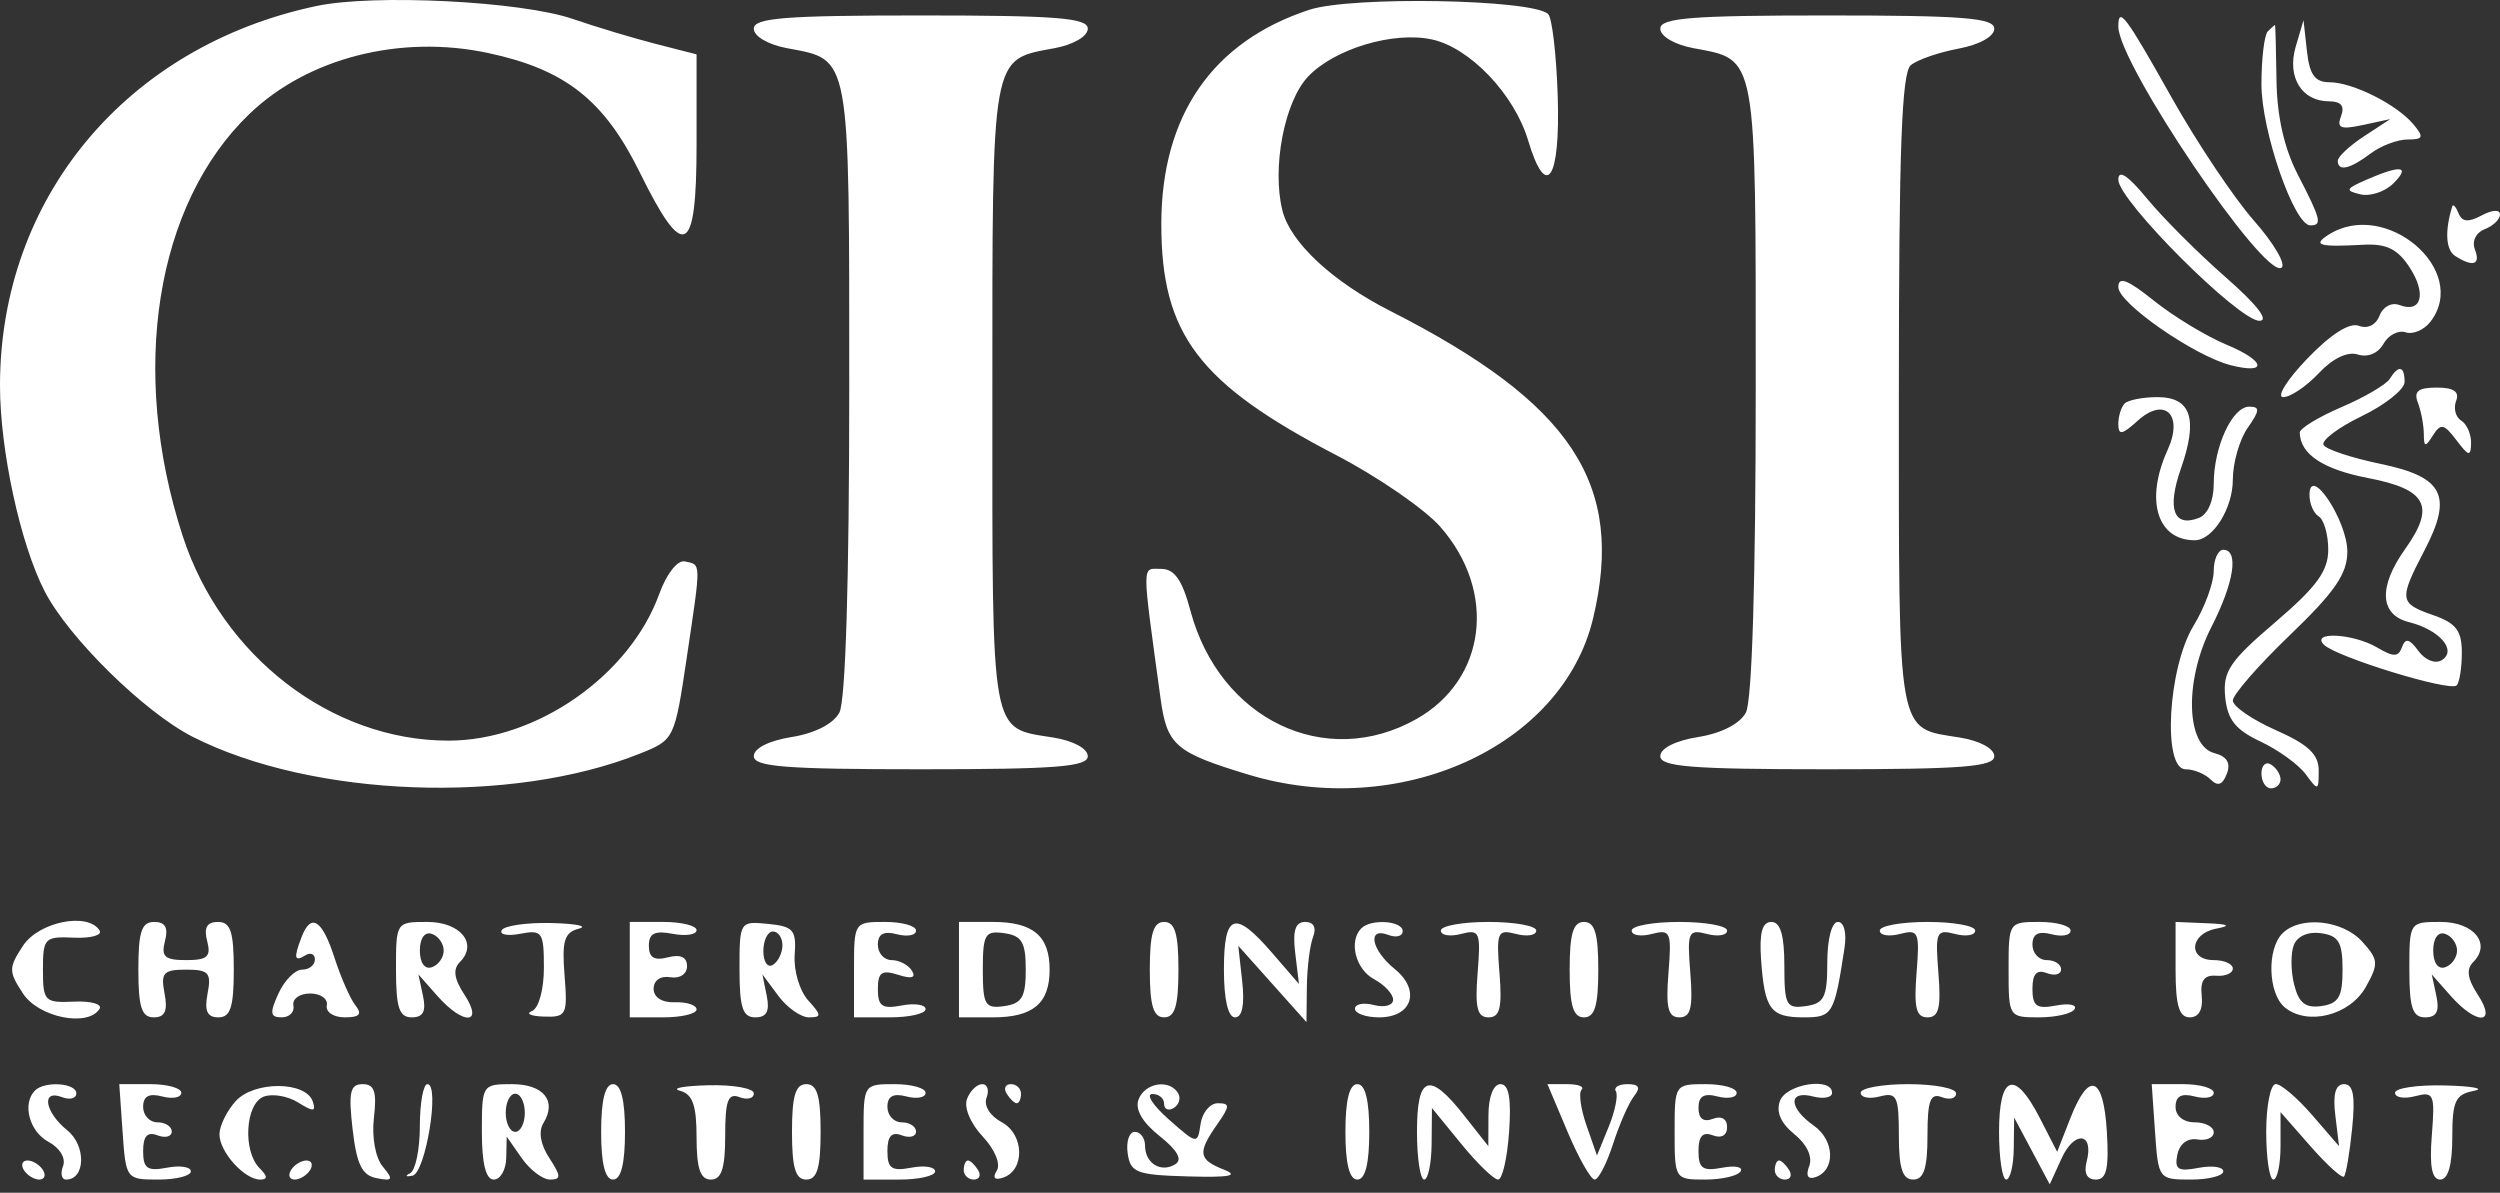 <?xml version="1.0" encoding="UTF-8"?> <svg xmlns="http://www.w3.org/2000/svg" width="262" height="125" viewBox="0 0 262 125" fill="none"><rect x="0" y="0" width="262" height="125" fill="#333333" stroke="none"/><path fill-rule="evenodd" clip-rule="evenodd" d="M33.176 0.627C13.263 4.832 0 20.734 0 40.406C0 47.2 2.142 57.059 4.688 61.982C7.213 66.865 15.154 74.663 20.211 77.226C32.746 83.578 53.606 84.361 67.044 78.985C70.678 77.531 70.697 77.491 71.987 68.822C73.488 58.73 73.499 59.202 71.765 58.837C71 58.675 69.854 60.134 69.093 62.239C65.992 70.815 56.22 77.619 47.003 77.619C34.739 77.619 23.25 68.776 19.149 56.179C13.521 38.895 16.298 21.369 26.161 11.92C32.275 6.062 41.975 3.593 51.166 5.557C59.252 7.284 63.318 10.489 67.055 18.079C71.675 27.464 73 26.813 73 15.158V5.696L68.75 4.608C66.412 4.009 62.475 2.826 60 1.977C54.606 0.129 39.206 -0.647 33.176 0.627ZM137.222 1.024C127.066 4.35 121.706 12.111 121.706 23.49C121.706 35.03 125.618 40.198 140.033 47.697C144.403 49.971 149.311 53.349 150.94 55.204C156.907 62 155.775 71.2 148.463 75.342C138.93 80.741 127.812 75.422 124.757 64C123.892 60.767 123.086 59.619 121.679 59.619C119.634 59.619 119.639 58.642 121.618 73.147C122.295 78.108 123.139 78.846 130.804 81.172C146.67 85.987 163.724 78.276 166.95 64.829C170.332 50.728 164.752 42.269 145.671 32.573C139.624 29.5 135.237 25.413 134.399 22.072C133.279 17.611 134.6 10.674 137.069 8.045C139.819 5.118 146.043 3.25 150.087 4.138C154.059 5.011 158.7 9.884 160.142 14.699C162.053 21.077 163.531 18.873 163.249 10.064C163.111 5.748 162.661 1.884 162.249 1.477C160.673 -0.081 141.646 -0.425 137.222 1.024ZM79 3.008C79 3.801 80.488 4.676 82.468 5.047C89.177 6.306 89 5.338 89 40.756C89 60.826 88.616 73.469 87.968 74.678C87.337 75.859 85.399 76.851 82.968 77.24C80.58 77.622 79 78.421 79 79.247C79 80.357 82.336 80.619 96.5 80.619C110.646 80.619 114 80.357 114 79.25C114 78.453 112.498 77.637 110.411 77.298C103.73 76.214 104 77.721 104 41.568C104 5.252 103.811 6.308 110.532 5.047C112.512 4.676 114 3.801 114 3.008C114 1.876 110.766 1.619 96.5 1.619C82.234 1.619 79 1.876 79 3.008ZM174 3.008C174 3.801 175.488 4.676 177.468 5.047C184.177 6.306 184 5.338 184 40.756C184 60.826 183.616 73.469 182.968 74.678C182.337 75.859 180.399 76.851 177.968 77.24C175.58 77.622 174 78.421 174 79.247C174 80.357 177.336 80.619 191.5 80.619C205.646 80.619 209 80.357 209 79.25C209 78.453 207.498 77.637 205.411 77.298C198.725 76.213 199 77.766 199 41.119C199 15.732 199.296 7.619 200.25 6.831C200.938 6.263 203.188 5.483 205.25 5.097C207.447 4.687 209 3.821 209 3.008C209 1.876 205.766 1.619 191.5 1.619C177.234 1.619 174 1.876 174 3.008ZM222 2.786C222 6.665 237.242 29.206 239.092 28.062C239.615 27.739 238.321 25.518 236.217 23.128C234.112 20.737 230.223 14.92 227.574 10.2C222.752 1.608 222 0.608 222 2.786ZM237.667 3.286C237.3 3.652 237 6.156 237 8.85C237 13.737 240.428 23.619 242.123 23.619C243.393 23.619 243.244 23.011 240.825 18.329C239.378 15.528 238.625 12.196 238.575 8.375C238.534 5.215 238.463 2.628 238.417 2.625C238.371 2.622 238.033 2.919 237.667 3.286ZM240.593 4.882C239.652 8.067 241.208 10.619 244.091 10.619C245.348 10.619 245.747 11.114 245.342 12.17C244.86 13.426 245.294 13.603 247.624 13.101L250.5 12.481L247.75 14.282C246.238 15.272 245 16.428 245 16.851C245 18.008 246.276 17.725 248.441 16.087C249.509 15.28 251.251 14.619 252.314 14.619C253.953 14.619 254.049 14.382 252.945 13.053C251.198 10.948 246.559 8.619 244.113 8.619C242.612 8.619 242.039 7.824 241.768 5.369L241.409 2.119L240.593 4.882ZM222 18.836C222 21.016 234.607 33.619 236.788 33.619C237.842 33.619 236.531 31.927 233.265 29.069C230.404 26.567 226.699 22.864 225.032 20.841C222.998 18.374 222 17.714 222 18.836ZM248 18.835C245.814 19.787 245.735 19.979 247.368 20.367C248.396 20.611 249.955 20.093 250.832 19.215C252.655 17.392 251.628 17.254 248 18.835ZM257.002 21.619C256.198 24.207 256.313 26.198 257.305 26.829C259.185 28.024 259.988 27.75 259.365 26.127C259.038 25.276 259.481 24.372 260.396 24.02C261.278 23.682 262 22.987 262 22.477C262 21.94 261.19 21.982 260.081 22.576C258.685 23.323 258.024 23.264 257.66 22.361C257.384 21.678 257.088 21.344 257.002 21.619ZM244 24.619C242.324 25.702 243.034 25.901 247.681 25.65C250.089 25.519 251.263 26.091 252.517 28.004C254.328 30.769 253.781 32.856 251.476 31.972C250.649 31.654 249.741 32.131 249.379 33.073C249.001 34.059 248.119 34.495 247.208 34.145C246.231 33.77 244.265 35.022 241.799 37.588C239.669 39.805 238.539 41.619 239.289 41.619C240.038 41.619 241.712 40.49 243.009 39.11C244.475 37.549 246.025 36.809 247.109 37.154C248.147 37.483 249.23 37.03 249.788 36.034C250.303 35.113 251.349 34.571 252.112 34.827C252.875 35.084 254.048 34.58 254.718 33.707C258.862 28.306 249.966 20.763 244 24.619ZM222 30.094C222 31.773 229.991 37.317 233.797 38.279C237.714 39.269 237.418 37.82 233.358 36.132C231.236 35.25 227.813 33.178 225.75 31.527C222.952 29.287 222 28.923 222 30.094ZM250.449 39.702C250.081 40.297 247.804 41.631 245.39 42.666C242.975 43.701 241.007 44.901 241.015 45.333C241.06 47.602 243.453 49.192 248.196 50.103C254.332 51.282 255.255 53.047 252.072 57.518C249.234 61.504 249.381 64.425 252.459 65.198C255.673 66.005 257.539 68.168 255.897 69.183C255.215 69.604 254.158 69.188 253.449 68.219C252.513 66.938 252.085 66.837 251.732 67.816C251.352 68.868 250.853 68.878 249.144 67.869C246.633 66.386 242.125 66.144 243.55 67.569C244.84 68.859 256.768 72.517 257.453 71.833C257.754 71.532 258 69.987 258 68.4C258 66.093 257.399 65.305 255 64.469C251.435 63.227 251.386 62.859 254.08 57.69C257.079 51.936 256.089 49.987 249.469 48.613C246.48 47.992 243.801 47.106 243.514 46.642C243.228 46.179 245.02 44.819 247.497 43.62C249.974 42.422 252 40.806 252 40.03C252 38.346 251.369 38.212 250.449 39.702ZM253.393 42.201C253.727 43.071 254.007 44.533 254.015 45.451C254.028 46.887 254.162 46.911 254.976 45.624C255.787 44.341 256.135 44.412 257.429 46.124C258.73 47.846 258.941 47.887 258.968 46.428C258.986 45.498 258.519 44.44 257.932 44.077C257.344 43.714 257.105 42.787 257.4 42.018C257.775 41.043 257.157 40.619 255.362 40.619C253.424 40.619 252.936 41.011 253.393 42.201ZM222.667 42.286C222.3 42.652 222 43.622 222 44.441C222 45.645 222.386 45.58 224.024 44.098C226.86 41.531 228.852 43.455 227.173 47.139C224.782 52.386 226.049 56.619 230.01 56.619C231.903 56.619 234 53.282 234 50.27C234 48.507 234.701 46.064 235.557 44.842C236.835 43.016 236.864 42.619 235.717 42.619C233.938 42.619 232 46.831 232 50.697C232 52.485 231.371 53.923 230.433 54.283C227.795 55.295 227.081 53.33 228.556 49.119C230.382 43.903 229.634 41.619 226.099 41.619C224.578 41.619 223.033 41.919 222.667 42.286ZM242.033 51.81C242.015 52.74 242.45 53.779 243 54.119C243.55 54.459 244 56.026 244 57.601C244 59.839 242.787 61.5 238.449 65.207C233.658 69.3 232.939 70.371 233.199 73.031C233.432 75.418 234.267 76.474 236.901 77.713C238.772 78.592 240.909 80.142 241.651 81.157C242.93 82.906 243 82.885 243 80.754C243 79.052 241.908 78.023 238.5 76.516C236.025 75.421 234 74.025 234 73.414C234 72.803 236.7 69.71 240 66.541C244.692 62.034 246 60.131 246 57.809C246 54.581 242.095 48.675 242.033 51.81ZM231.996 59.869C231.994 61.106 231.045 63.674 229.886 65.574C227.197 69.985 226.606 80.621 229.05 80.62C229.903 80.619 231.08 81.099 231.667 81.686C232.424 82.443 232.92 82.27 233.371 81.094C233.805 79.963 233.387 79.271 232.057 78.924C229.073 78.143 228.914 71.266 231.75 65.72C234.131 61.066 234.662 57.619 233 57.619C232.45 57.619 231.998 58.632 231.996 59.869ZM237 81.06C237 81.917 237.45 82.619 238 82.619C238.55 82.619 239 82.196 239 81.678C239 81.16 238.55 80.459 238 80.119C237.45 79.779 237 80.203 237 81.06ZM2.408 99.119C0.891 101.435 0.891 101.803 2.408 104.119C4.061 106.642 9.23 107.674 10.436 105.722C10.741 105.229 9.53 104.891 7.745 104.972C4.675 105.111 4.5 104.93 4.5 101.619C4.5 98.308 4.675 98.127 7.745 98.266C9.53 98.347 10.741 98.009 10.436 97.516C9.23 95.564 4.061 96.596 2.408 99.119ZM14.5 101.619C14.5 105.55 14.844 106.619 16.111 106.619C17.291 106.619 17.595 105.949 17.245 104.119C16.829 101.946 17.124 101.619 19.5 101.619C21.876 101.619 22.171 101.946 21.755 104.119C21.405 105.949 21.709 106.619 22.889 106.619C24.156 106.619 24.5 105.55 24.5 101.619C24.5 97.631 24.165 96.619 22.844 96.619C21.68 96.619 21.343 97.213 21.71 98.619C22.139 100.259 21.741 100.619 19.5 100.619C17.259 100.619 16.861 100.259 17.29 98.619C17.657 97.213 17.32 96.619 16.156 96.619C14.835 96.619 14.5 97.631 14.5 101.619ZM31.607 98.201C30.759 100.41 30.846 100.832 32 100.119C32.55 99.779 33 99.978 33 100.56C33 101.142 32.397 101.619 31.661 101.619C30.924 101.619 29.808 102.744 29.182 104.119C28.247 106.172 28.307 106.619 29.521 106.619C30.335 106.619 30.887 106.057 30.75 105.369C30.613 104.682 31.4 104.119 32.5 104.119C33.6 104.119 34.388 104.682 34.25 105.369C34.113 106.057 34.955 106.619 36.122 106.619C37.683 106.619 37.982 106.288 37.253 105.369C36.707 104.682 35.717 102.432 35.053 100.369C33.765 96.37 32.593 95.632 31.607 98.201ZM41.5 101.619C41.5 105.607 41.835 106.619 43.156 106.619C44.35 106.619 44.678 105.991 44.33 104.369L43.848 102.119L45.834 104.369C48.566 107.464 50.726 107.376 48.68 104.254C47.582 102.577 47.441 101.578 48.198 100.821C50.117 98.902 48.261 96.619 44.781 96.619C41.51 96.619 41.5 96.635 41.5 101.619ZM52.589 97.475C52.298 97.945 53.172 98.118 54.53 97.858C56.826 97.419 57 97.669 57 101.419C57 103.71 56.46 105.67 55.75 105.957C55.063 106.234 55.628 106.497 57.007 106.54C59.367 106.614 59.494 106.36 59.164 102.21C58.876 98.592 59.144 97.716 60.657 97.326C61.67 97.065 60.389 96.799 57.809 96.735C55.229 96.671 52.88 97.004 52.589 97.475ZM66 101.619V106.619H69.5C71.425 106.619 73 106.246 73 105.79C73 105.333 71.987 104.996 70.75 105.04C69.381 105.088 68.5 104.531 68.5 103.619C68.5 102.745 69.231 102.242 70.25 102.413C71.247 102.58 72 102.083 72 101.256C72 100.299 71.321 99.984 70 100.329C68.568 100.704 68 100.36 68 99.119C68 97.81 68.611 97.503 70.5 97.864C71.875 98.127 73 97.954 73 97.48C73 97.007 71.425 96.619 69.5 96.619H66V101.619ZM77.5 101.574C77.5 105.603 77.833 106.619 79.156 106.619C80.343 106.619 80.683 105.98 80.356 104.369L79.9 102.119L81.572 104.369C82.492 105.606 83.934 106.619 84.777 106.619C86.121 106.619 86.11 106.398 84.688 104.827C83.796 103.841 83.164 101.704 83.283 100.077C83.475 97.465 83.149 97.085 80.5 96.824C77.524 96.532 77.5 96.57 77.5 101.574ZM89.5 101.619V106.619H93.25C95.313 106.619 97 106.231 97 105.758C97 105.284 95.875 105.111 94.5 105.374C92.451 105.766 92 105.459 92 103.668C92 101.896 92.401 101.612 94.125 102.159C95.555 102.613 96.027 102.471 95.566 101.726C95.19 101.117 94.234 100.619 93.441 100.619C92.648 100.619 92 99.892 92 99.002C92 97.878 92.609 97.545 94 97.909C95.1 98.196 96 98.024 96 97.525C96 97.027 94.537 96.619 92.75 96.619C89.517 96.619 89.5 96.645 89.5 101.619ZM100.5 101.619V106.619H104.05C108.265 106.619 110 105.161 110 101.619C110 98.077 108.265 96.619 104.05 96.619H100.5V101.619ZM120.5 101.619C120.5 105.397 120.867 106.619 122 106.619C123.133 106.619 123.5 105.397 123.5 101.619C123.5 97.841 123.133 96.619 122 96.619C120.867 96.619 120.5 97.841 120.5 101.619ZM128.267 101.619C128.267 104.76 128.7 106.619 129.433 106.619C130.187 106.619 130.452 105.294 130.185 102.869L129.772 99.119L133.344 103.119L136.917 107.119L136.958 103.451C136.981 101.433 137.273 99.071 137.607 98.201C137.987 97.212 137.677 96.619 136.78 96.619C135.749 96.619 135.457 97.531 135.739 99.869L136.132 103.119L133.316 99.86C129.393 95.32 128.267 95.712 128.267 101.619ZM142.667 97.286C141.319 98.633 142.056 101.579 144 102.619C145.1 103.208 146 104.176 146 104.771C146 105.366 145.1 105.617 144 105.329C142.9 105.042 142 105.214 142 105.713C142 106.211 143.139 106.619 144.531 106.619C148.003 106.619 148.919 103.782 146.167 101.553C143.698 99.554 143.243 97.115 145.5 97.981C146.325 98.297 147 98.12 147 97.588C147 96.494 143.689 96.263 142.667 97.286ZM151 97.525C151 98.024 151.951 98.183 153.112 97.879C155.073 97.367 155.198 97.659 154.855 101.973C154.565 105.618 154.812 106.619 156 106.619C157.188 106.619 157.435 105.618 157.145 101.973C156.802 97.659 156.927 97.367 158.888 97.879C160.049 98.183 161 98.024 161 97.525C161 97.027 158.75 96.619 156 96.619C153.25 96.619 151 97.027 151 97.525ZM164.5 101.619C164.5 105.397 164.867 106.619 166 106.619C167.133 106.619 167.5 105.397 167.5 101.619C167.5 97.841 167.133 96.619 166 96.619C164.867 96.619 164.5 97.841 164.5 101.619ZM171 97.525C171 98.024 171.951 98.183 173.112 97.879C175.073 97.367 175.198 97.659 174.855 101.973C174.565 105.618 174.812 106.619 176 106.619C177.188 106.619 177.435 105.618 177.145 101.973C176.802 97.659 176.927 97.367 178.888 97.879C180.049 98.183 181 98.024 181 97.525C181 97.027 178.75 96.619 176 96.619C173.25 96.619 171 97.027 171 97.525ZM184.563 100.59C184.934 105.797 185.545 106.619 189.04 106.619C192.058 106.619 192.234 106.32 193.301 99.369C193.547 97.766 193.259 96.618 192.611 96.618C191.97 96.617 191.5 98.415 191.5 100.868C191.5 104.515 191.18 105.164 189.25 105.439C187.198 105.73 187 105.355 187 101.189C187 98.003 186.588 96.619 185.64 96.619C184.675 96.619 184.363 97.77 184.563 100.59ZM197 97.525C197 98.024 197.951 98.183 199.112 97.879C201.073 97.367 201.198 97.659 200.855 101.973C200.565 105.618 200.812 106.619 202 106.619C203.188 106.619 203.435 105.618 203.145 101.973C202.802 97.659 202.927 97.367 204.888 97.879C206.049 98.183 207 98.024 207 97.525C207 97.027 204.75 96.619 202 96.619C199.25 96.619 197 97.027 197 97.525ZM210.5 101.619C210.5 106.574 210.528 106.619 213.691 106.619C215.446 106.619 217.12 106.234 217.411 105.763C217.702 105.293 216.828 105.12 215.47 105.38C213.442 105.768 213 105.454 213 103.629C213 102.063 213.444 101.575 214.5 101.981C215.325 102.297 216 102.12 216 101.588C216 101.055 215.325 100.619 214.5 100.619C213.675 100.619 213 99.892 213 99.002C213 97.878 213.609 97.545 215 97.909C216.1 98.196 217 98.024 217 97.525C217 97.027 215.537 96.619 213.75 96.619C210.517 96.619 210.5 96.645 210.5 101.619ZM228 101.619C228 105.379 228.369 106.619 229.488 106.619C230.435 106.619 230.89 105.801 230.738 104.369C230.568 102.761 230.999 102.159 232.25 102.258C233.213 102.334 234 101.997 234 101.508C234 101.019 233.1 100.619 232 100.619C229.256 100.619 229.465 97.861 232.25 97.325C233.877 97.011 233.6 96.854 231.25 96.755L228 96.619V101.619ZM239.2 97.819C237.548 99.471 237.692 104.118 239.44 105.569C241.812 107.538 246.269 106.42 247.935 103.437C249.303 100.99 249.27 100.575 247.562 98.687C245.498 96.407 241.072 95.947 239.2 97.819ZM252.5 101.619C252.5 105.607 252.835 106.619 254.156 106.619C255.35 106.619 255.678 105.991 255.33 104.369L254.848 102.119L256.834 104.369C259.566 107.464 261.726 107.376 259.68 104.254C258.582 102.577 258.441 101.578 259.198 100.821C261.117 98.902 259.261 96.619 255.781 96.619C252.51 96.619 252.5 96.635 252.5 101.619ZM44 99.619C44 100.908 44.506 101.617 45.25 101.369C45.938 101.14 46.5 100.352 46.5 99.619C46.5 98.886 45.938 98.098 45.25 97.869C44.506 97.621 44 98.33 44 99.619ZM80 99.678C80 100.81 80.45 101.459 81 101.119C81.55 100.779 82 99.853 82 99.06C82 98.267 81.55 97.619 81 97.619C80.45 97.619 80 98.546 80 99.678ZM103 101.619C103 105.339 103.228 105.726 105.25 105.439C107.094 105.177 107.5 104.487 107.5 101.619C107.5 98.751 107.094 98.061 105.25 97.799C103.228 97.512 103 97.899 103 101.619ZM240.388 99.051C240.056 99.916 240.074 101.777 240.427 103.186C240.913 105.119 241.615 105.671 243.285 105.434C245.09 105.177 245.5 104.471 245.5 101.619C245.5 98.749 245.094 98.061 243.246 97.799C241.892 97.607 240.75 98.107 240.388 99.051ZM255 99.619C255 100.908 255.506 101.617 256.25 101.369C256.938 101.14 257.5 100.352 257.5 99.619C257.5 98.886 256.938 98.098 256.25 97.869C255.506 97.621 255 98.33 255 99.619ZM3.667 114.286C2.299 115.653 3.069 118.586 5.078 119.661C6.267 120.297 6.922 121.381 6.609 122.196C6.309 122.979 6.451 123.619 6.924 123.619C8.956 123.619 9.05 120.078 7.061 118.467C4.676 116.536 4.289 114.132 6.5 114.981C7.325 115.297 8 115.12 8 114.588C8 113.494 4.689 113.263 3.667 114.286ZM12.847 118.618C13.19 123.572 13.225 123.619 16.597 123.619C18.468 123.619 20 123.231 20 122.758C20 122.284 18.875 122.111 17.5 122.374C15.44 122.768 15 122.461 15 120.629C15 119.063 15.444 118.575 16.5 118.981C17.325 119.297 18 119.12 18 118.588C18 118.055 17.325 117.619 16.5 117.619C15.675 117.619 15 116.892 15 116.002C15 114.878 15.609 114.545 17 114.909C18.1 115.196 19 115.024 19 114.525C19 114.027 17.538 113.619 15.75 113.618H12.5L12.847 118.618ZM24.699 115.399C23.765 116.432 23 117.996 23 118.876C23 120.72 25.611 123.619 27.271 123.619C28.07 123.619 28.049 123.268 27.2 122.419C25.421 120.64 25.708 115.668 27.632 114.93C28.53 114.585 30.154 114.859 31.241 115.538C32.844 116.538 33.135 116.521 32.782 115.445C32.075 113.295 26.632 113.264 24.699 115.399ZM36.954 118.358C37.378 122.033 37.942 123.181 39.468 123.473C41.17 123.799 41.256 123.633 40.107 122.248C39.339 121.322 38.951 119.164 39.188 117.133C39.506 114.411 39.239 113.619 38.003 113.619C36.691 113.619 36.505 114.458 36.954 118.358ZM44 118.036C44 120.465 43.539 122.681 42.975 122.961C42.411 123.24 42.524 123.354 43.225 123.214C44.601 122.939 46.127 113.619 44.796 113.619C44.358 113.619 44 115.606 44 118.036ZM50.5 118.619C50.5 121.952 50.917 123.619 51.75 123.619C52.438 123.619 53.024 122.606 53.052 121.369L53.105 119.119L54.674 121.369C55.538 122.606 56.874 123.619 57.645 123.619C58.823 123.619 58.81 123.259 57.566 121.359C56.639 119.946 56.409 118.576 56.95 117.7C58.389 115.372 56.968 113.619 53.643 113.619C50.538 113.619 50.5 113.68 50.5 118.619ZM63 118.619C63 121.952 63.417 123.619 64.25 123.619C65.083 123.619 65.5 121.952 65.5 118.619C65.5 115.286 65.083 113.619 64.25 113.619C63.417 113.619 63 115.286 63 118.619ZM71.25 114.308C72.584 114.657 73 115.817 73 119.192C73 122.46 73.393 123.619 74.5 123.619C75.616 123.619 76 122.44 76 119.012C76 115.328 76.3 114.52 77.5 114.981C78.325 115.297 79 115.12 79 114.588C79 114.055 76.862 113.671 74.25 113.735C71.638 113.799 70.287 114.057 71.25 114.308ZM83 118.619C83 122.397 83.367 123.619 84.5 123.619C85.633 123.619 86 122.397 86 118.619C86 114.841 85.633 113.619 84.5 113.619C83.367 113.619 83 114.841 83 118.619ZM90.5 118.619V123.619H94.25C96.313 123.619 98 123.231 98 122.758C98 122.284 96.875 122.111 95.5 122.374C93.44 122.768 93 122.461 93 120.629C93 119.063 93.444 118.575 94.5 118.981C95.325 119.297 96 119.12 96 118.588C96 118.055 95.325 117.619 94.5 117.619C93.675 117.619 93 116.892 93 116.002C93 114.878 93.609 114.545 95 114.909C96.1 115.196 97 115.024 97 114.525C97 114.027 95.537 113.619 93.75 113.619C90.517 113.619 90.5 113.645 90.5 118.619ZM101.342 115.17C101.001 116.058 101.701 117.736 102.978 119.096C104.261 120.461 104.893 121.983 104.466 122.675C103.992 123.441 104.226 123.712 105.111 123.42C107.437 122.654 107.354 118.879 104.983 117.61C103.749 116.949 103.076 115.864 103.391 115.042C103.691 114.259 103.487 113.619 102.937 113.619C102.387 113.619 101.669 114.317 101.342 115.17ZM105.5 114.619C105.84 115.169 106.316 115.619 106.559 115.619C106.802 115.619 107 115.169 107 114.619C107 114.069 106.523 113.619 105.941 113.619C105.359 113.619 105.16 114.069 105.5 114.619ZM119.324 115.216C118.928 116.25 119.703 117.605 121.522 119.055C123.409 120.559 123.949 121.532 123.166 122.016C121.668 122.942 120 121.912 120 120.06C120 119.267 119.519 118.619 118.93 118.619C118.342 118.619 118.005 119.632 118.18 120.869C118.468 122.894 119.099 123.136 124.5 123.288C128.882 123.411 129.893 123.217 128.25 122.57C125.587 121.521 125.482 120.804 127.557 117.842C128.913 115.906 128.922 115.619 127.626 115.619C126.808 115.619 125.995 116.598 125.82 117.794C125.503 119.948 125.472 119.944 122.5 117.325C120.85 115.872 120.063 114.668 120.75 114.651C121.438 114.633 122 115.096 122 115.678C122 116.26 122.457 116.454 123.016 116.109C123.575 115.763 123.774 115.062 123.457 114.55C122.538 113.063 119.993 113.473 119.324 115.216ZM141 118.619C141 121.952 141.417 123.619 142.25 123.619C143.083 123.619 143.5 121.952 143.5 118.619C143.5 115.286 143.083 113.619 142.25 113.619C141.417 113.619 141 115.286 141 118.619ZM148.5 118.619C148.5 121.369 148.838 123.619 149.25 123.619C149.662 123.619 150.015 121.932 150.034 119.869L150.067 116.119L153.131 119.869C154.815 121.932 156.557 123.619 157 123.619C157.444 123.619 157.963 121.369 158.153 118.618C158.397 115.1 158.13 113.618 157.25 113.618C156.509 113.619 155.995 114.942 155.989 116.869L155.978 120.119L153.416 116.869C149.771 112.243 148.5 112.695 148.5 118.619ZM164.284 118.619C165.446 121.369 166.723 123.619 167.121 123.619C167.519 123.619 168.388 121.932 169.053 119.869C169.717 117.807 170.707 115.557 171.253 114.869C171.965 113.971 171.771 113.619 170.563 113.619C169.639 113.619 169.09 113.957 169.344 114.369C169.599 114.781 169.256 116.464 168.584 118.107L167.362 121.095L166.263 117.942C165.658 116.208 165.427 114.526 165.748 114.204C166.07 113.882 165.397 113.619 164.253 113.619H162.172L164.284 118.619ZM175.5 118.619C175.5 123.574 175.528 123.619 178.691 123.619C180.446 123.619 182.12 123.234 182.411 122.763C182.702 122.293 181.828 122.12 180.47 122.38C178.442 122.768 178 122.454 178 120.629C178 119.063 178.444 118.575 179.5 118.981C180.405 119.328 181 118.986 181 118.119C181 117.252 180.405 116.91 179.5 117.257C178.524 117.632 178 117.231 178 116.109C178 114.878 178.571 114.535 180 114.909C181.1 115.196 182 115.024 182 114.525C182 114.027 180.537 113.619 178.75 113.619C175.517 113.619 175.5 113.645 175.5 118.619ZM186.546 115.36C186.105 116.51 186.615 117.698 188.047 118.858C189.366 119.927 189.977 121.235 189.607 122.2C189.221 123.208 189.455 123.634 190.249 123.37C192.38 122.66 192.288 119.509 190.091 117.97C187.434 116.109 187.378 114.223 190 114.909C191.1 115.196 192 115.024 192 114.525C192 112.853 187.227 113.584 186.546 115.36ZM195 114.525C195 115.024 195.9 115.196 197 114.909C198.787 114.442 199 114.878 199 119.002C199 122.439 199.383 123.619 200.5 123.619C201.616 123.619 202 122.44 202 119.012C202 115.328 202.3 114.52 203.5 114.981C204.325 115.297 205 115.12 205 114.588C205 114.055 202.75 113.619 200 113.619C197.25 113.619 195 114.027 195 114.525ZM209.5 118.619C209.5 121.369 209.838 123.619 210.25 123.619C210.662 123.619 211.019 122.156 211.042 120.369L211.084 117.119L212.948 120.619L214.813 124.119L216.053 121.4C217.407 118.43 219.476 118.691 218.681 121.732C218.364 122.944 218.709 123.619 219.644 123.619C220.766 123.619 221.032 122.468 220.8 118.619C220.448 112.757 218.937 112.181 216.982 117.165L215.591 120.711L213.771 117.165C211.145 112.046 209.5 112.606 209.5 118.619ZM225.847 118.618C226.19 123.572 226.225 123.619 229.597 123.619C231.468 123.619 233 123.231 233 122.758C233 122.284 231.83 122.12 230.401 122.393C228.26 122.802 227.869 122.557 228.187 121.005C228.417 119.878 229.262 119.237 230.286 119.413C231.229 119.574 232 119.237 232 118.663C232 118.089 231.1 117.619 230 117.619C228.825 117.619 228 116.952 228 116.002C228 114.878 228.609 114.545 230 114.909C231.1 115.196 232 115.024 232 114.525C232 114.027 230.537 113.619 228.75 113.618H225.5L225.847 118.618ZM237.5 118.619C237.5 121.369 237.838 123.619 238.25 123.619C238.662 123.619 239 122.028 239 120.084V116.549L242.133 120.118C243.856 122.08 245.439 123.514 245.65 123.303C245.861 123.092 246.245 120.827 246.504 118.269C246.849 114.856 246.625 113.619 245.66 113.619C244.764 113.619 244.471 114.652 244.739 116.869L245.132 120.119L242.316 116.86C240.767 115.068 239.05 113.605 238.5 113.61C237.95 113.615 237.5 115.869 237.5 118.619ZM251 114.525C251 115.024 251.951 115.183 253.112 114.879C255.073 114.367 255.198 114.659 254.855 118.973C254.596 122.233 254.861 123.619 255.743 123.619C256.563 123.619 257 122.08 257 119.189C257 115.389 257.32 114.696 259.25 114.325C260.488 114.086 259.137 113.83 256.25 113.755C253.363 113.68 251 114.027 251 114.525ZM53 116.619C53 117.719 53.45 118.619 54 118.619C54.55 118.619 55 117.719 55 116.619C55 115.519 54.55 114.619 54 114.619C53.45 114.619 53 115.519 53 116.619ZM2.5 122.619C2.84 123.169 3.568 123.619 4.118 123.619C4.668 123.619 4.84 123.169 4.5 122.619C4.16 122.069 3.432 121.619 2.882 121.619C2.332 121.619 2.16 122.069 2.5 122.619ZM30.5 122.619C30.16 123.169 30.332 123.619 30.882 123.619C31.432 123.619 32.16 123.169 32.5 122.619C32.84 122.069 32.668 121.619 32.118 121.619C31.568 121.619 30.84 122.069 30.5 122.619ZM101 122.619C101 123.169 101.477 123.619 102.059 123.619C102.641 123.619 102.84 123.169 102.5 122.619C102.16 122.069 101.684 121.619 101.441 121.619C101.198 121.619 101 122.069 101 122.619ZM186 122.619C186 123.169 186.477 123.619 187.059 123.619C187.641 123.619 187.84 123.169 187.5 122.619C187.16 122.069 186.684 121.619 186.441 121.619C186.198 121.619 186 122.069 186 122.619Z" fill="white"></path></svg> 